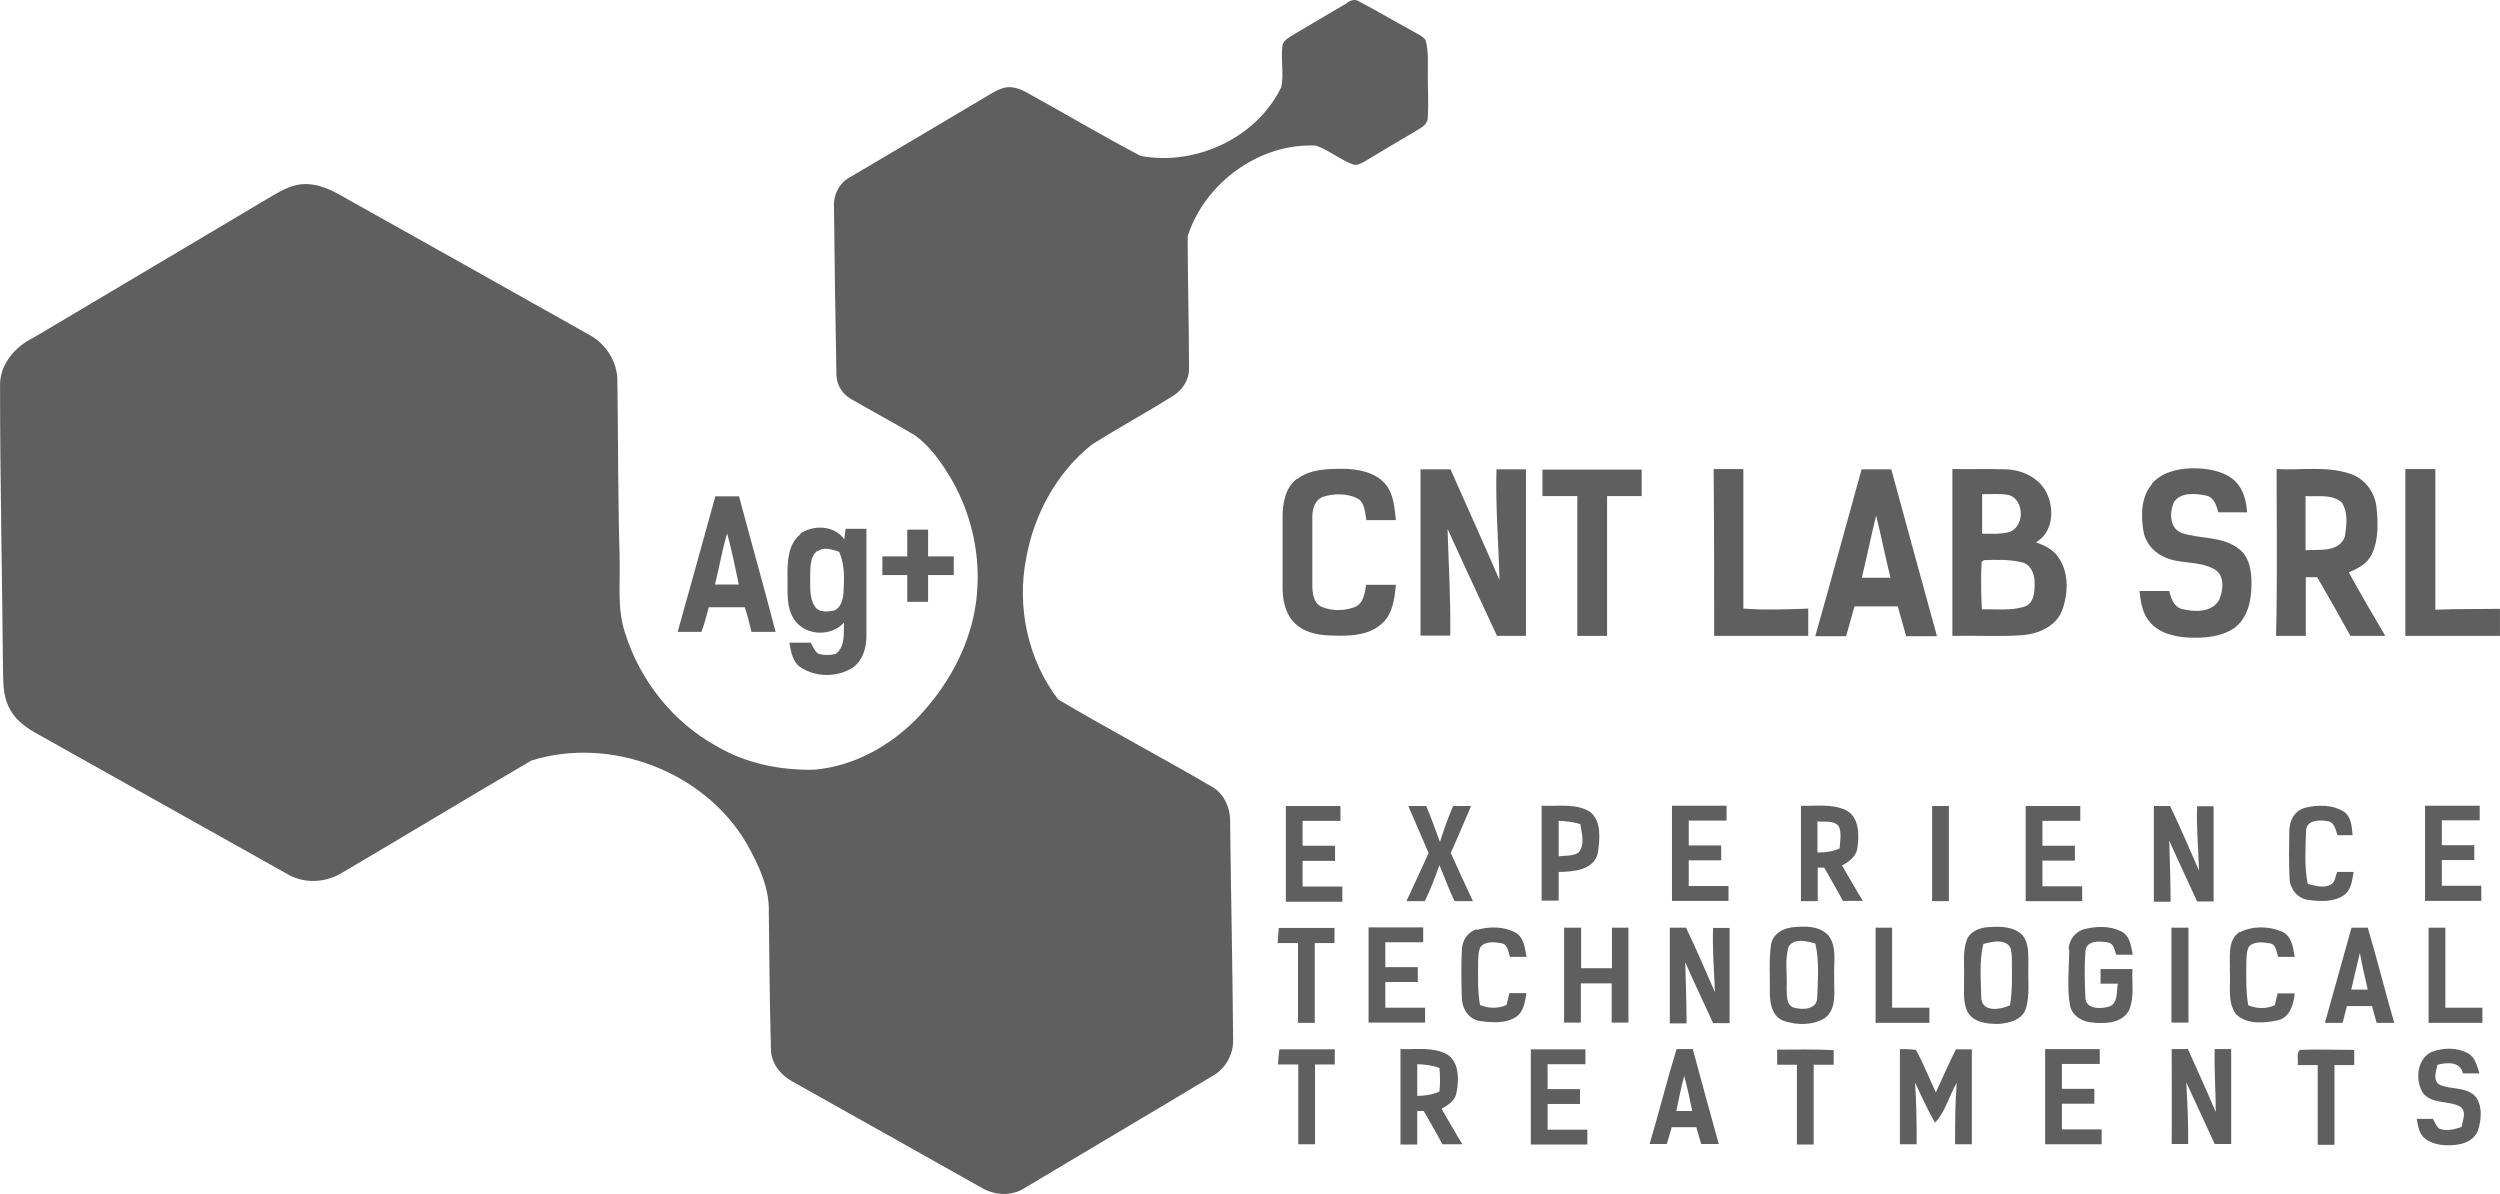 <svg xmlns="http://www.w3.org/2000/svg" id="Livello_1" width="326.14mm" height="155.76mm" viewBox="0 0 924.5 441.54"><defs><style>.cls-1{fill:#5f5f5f;}</style></defs><g id="cnt_lab"><path id="tracciato" class="cls-1" d="M498.3.86c1.3-.8,2.9-1.3,4.3-.3,6.8,3.5,13.2,7.4,19.9,11,1.6,1,3.6,1.7,4.7,3.3,1.1,4,.8,8.2.8,12.4,0,5.4.3,10.8,0,16.2,0,2.2-1.9,3.5-3.6,4.5-6.5,3.8-13,7.7-19.5,11.6-1.4.7-3,1.9-4.7,1.2-4.8-1.8-8.7-5.2-13.5-6.9-20.9-1.1-41.2,13.8-47.5,33.5,0,16.3.5,32.7.5,49.1,0,4.1-2.5,7.9-6,10-9.9,6.2-20.2,11.8-30,18-12.9,10.3-21.3,25.7-24.2,41.9-3.6,18,.6,37.7,11.8,52.3,18.7,11.1,38.1,21.3,56.9,32.3,4.7,2.7,6.9,8.2,6.7,13.5.3,26.7.9,53.3,1.1,80,.2,5.5-2.9,10.9-7.7,13.5-23.1,13.9-46.4,27.6-69.6,41.5-4.7,3-11,2.6-15.7-.2-23.2-13.1-46.5-26.1-69.8-39.2-4.3-2.3-7.9-6.5-8.1-11.6-.5-17-.6-34-.8-51,.3-9.1-3.8-17.7-8.2-25.5-15.5-26.6-50.3-39.9-79.6-30.7-23.5,13.7-46.7,27.8-70.2,41.6-6.1,3.7-14,4-20.2.3-30.5-17.1-61-34.2-91.5-51.3-4.2-2.3-8.5-5-10.8-9.4-2.6-4.2-2.6-9.3-2.7-14-.3-35.5-1.1-70.9-1.1-106.2,0-7.7,5.7-14.2,12.4-17.4,29.5-17.5,59-35,88.4-52.5,3.7-2.2,7.7-4.3,12.1-4.3,4.7,0,9.1,1.9,13.1,4.2,30.5,17.1,61.1,34.2,91.6,51.4,6.4,3.3,10.9,10.3,10.7,17.6.3,21.4.2,42.7.8,64.1.4,9.6-1.1,19.6,2.1,28.9,5.5,17.5,17.8,33,34,41.8,10.7,6.3,23.3,8.8,35.7,8.6,14.8-1.2,28.5-8.9,38.7-19.5,10.4-11,18.2-24.7,20.9-39.7,2.9-16.4-.3-33.7-8.6-48.1-3.6-6.1-7.8-12.2-13.6-16.4-7.8-4.6-15.8-8.9-23.6-13.4-3.2-1.8-5.4-5.3-5.4-9-.4-20.7-.7-41.4-.9-62.1-.3-4.3,1.9-8.7,5.7-10.8,16.3-9.6,32.7-19.3,49-29,2.8-1.6,5.5-3.6,8.7-4.3,2.7-.5,5.3.5,7.6,1.7,14.2,7.8,28.1,16.1,42.4,23.6,20.2,3.8,42.9-6.6,52-25.4,1.1-5.2-.3-10.5.5-15.8.8-2,2.9-2.9,4.6-4,6.5-3.8,13-7.7,19.5-11.5l-.1-.1h0Z"></path><g id="text_2"><path class="cls-1" d="M264.5,183.56h8.8c4.4,16.7,9.2,33.3,13.5,50.1h-8.9c-.7-3.1-1.5-6.1-2.5-9.1h-13.3c-.8,3.1-1.6,6.1-2.7,9.1h-8.8c4.7-16.7,9.3-33.4,13.9-50M264.4,216.16h8.8c-1.3-6.3-2.6-12.6-4.3-18.9-1.9,6.2-2.9,12.6-4.5,18.9Z"></path><path class="cls-1" d="M295.9,197.36c4.9-3.4,12.7-3.1,16.3,2.1.2-1.3.3-2.6.5-3.9h7.7v39.8c0,4.3-1.4,8.9-5,11.5-5.6,3.6-13.4,3.7-19.1.1-3.2-2-3.8-5.9-4.4-9.3h7.9c.8,1.4,1.4,3.1,2.8,4.1,2.1.6,4.4.6,6.5,0,3.6-2.7,2.8-7.6,3-11.5-4.7,5.2-13.9,4.9-18.1-.7-3.6-4.9-2.6-11.3-2.8-17,0-5.2.3-11.5,4.8-15M302.3,203.66c-2.9,2.2-2.6,6.3-2.7,9.6.1,3.6-.4,7.5,1.6,10.8,1.4,2.6,4.8,2.2,7.3,1.7,2.4-1,3.2-3.9,3.4-6.3.3-5.2.6-10.6-1.6-15.4-2.5-.8-5.5-2-7.9-.2l-.1-.2h0Z"></path><path class="cls-1" d="M335.5,195.86h7.7v9.9h9.5v6.9h-9.5v9.9h-7.7v-9.9h-9.2v-6.9h9.2v-9.9Z"></path></g><g id="text"><path class="cls-1" d="M479.7,177.16c4.8-3.7,11.3-3.8,17.1-3.8,5.4.1,11.5,1.2,15.3,5.4,3.3,3.7,3.6,8.9,4.1,13.6h-10.9c-.6-2.9-.5-6.7-3.6-8.2-3.8-1.7-8.3-1.7-12.2-.5-3.2,1-4.2,4.5-4.2,7.5v25c0,2.9.3,6.7,3.3,8.2,3.9,1.7,8.6,1.6,12.5.1,3.2-1.4,3.6-5.2,4.1-8.2h11c-.5,5-1.1,10.7-5.1,14.3-4.7,4.3-11.4,4.7-17.4,4.5-5.3,0-11.2-.8-15.1-4.8-3.6-3.7-4.4-9.2-4.3-14.1v-25c0-5.1,1-10.8,5.3-14.1l.1.1h0Z"></path><path class="cls-1" d="M525.4,173.56h11c6,13.6,12.2,27.2,18.1,40.9-.3-13.6-1.5-27.2-1.1-40.9h10.9v61.6h-10.7c-6.1-13.2-12.3-26.3-18.3-39.6.4,13.2,1.2,26.4,1,39.5h-11v-61.6l.1.1Z"></path><path class="cls-1" d="M570.5,173.66h36.6v9.8h-12.8v51.7h-11v-51.7h-12.9v-9.8h.1Z"></path><path class="cls-1" d="M633.7,173.46h11v51.6c8,.6,16,.3,24,0v10.1h-34.8c0-20.6,0-41.2-.2-61.7h0Z"></path><path class="cls-1" d="M688.5,173.56h10.9c5.6,20.5,11.2,41.1,16.9,61.7h-11.4c-1-3.7-2.1-7.3-3.1-11h-16c-1,3.7-2.1,7.3-3.1,11h-11.4c5.8-20.5,11.4-41.1,17.1-61.6M693.8,190.66c-1.9,7.6-3.4,15.3-5.3,23h10.6c-1.9-7.6-3.4-15.4-5.3-23Z"></path><path class="cls-1" d="M722,173.46c6.6.1,13.3-.1,19.9.1,6,.2,12.3,3.2,15,8.8,2.9,6,2.3,14.6-4,18.2,3.1,1.1,6.3,2.6,8.2,5.4,4.1,5.7,3.8,13.6,1.4,20-2.5,6.1-9.4,8.7-15.5,9-8.3.5-16.6,0-25,.2v-61.8M733,182.76v14.6c3.4,0,6.9.3,10.3-.7,5.5-2.2,5.3-11.8-.4-13.6-3.3-.6-6.6-.3-9.9-.3M732.8,207.86c-.3,5.8-.2,11.7.1,17.5,5.2-.2,10.6.6,15.7-1,3.7-1.2,3.9-5.8,3.8-9.1,0-3-1.4-6.5-4.6-7.3-4.7-1.1-9.5-1-14.2-.8-.2.2-.6.5-.8.6v.1Z"></path><path class="cls-1" d="M795.6,179.06c3.7-4.4,9.7-5.8,15.2-5.9,5.4,0,11.4.9,15.6,4.6,3.2,3,4.3,7.5,4.6,11.7h-10.6c-.8-2.5-1.6-5.6-4.6-6.2-3.9-.8-9.2-1.3-11.8,2.3-1.8,3.8-1.8,10,3,11.6,6.7,2.2,14.5,1.1,20.5,5.5,4.4,2.9,5.2,8.7,5.1,13.6,0,5.8-1.4,12.5-6.5,16.1-5,3.3-11.3,3.7-17.1,3.4-5.2-.3-11-1.8-14.3-6.1-2.5-3.1-3.1-7.2-3.5-11.1h11c.7,2.8,1.7,6,4.9,6.7,4.5,1.1,11,1.3,13.6-3.5,1.5-3.6,2.1-9.1-1.9-11.3-5.9-3.3-13.2-1.6-19.1-4.8-3.7-1.8-6.5-5.4-7.1-9.5-.9-5.8-.8-12.5,3.2-17.1h-.2Z"></path><path class="cls-1" d="M841.9,173.46c9,.5,18.4-1.2,27.1,1.7,5.3,1.7,9.1,6.6,9.8,12.1.6,5.8.9,12.1-1.6,17.5-1.6,3.6-5.2,5.5-8.6,6.9,4.3,7.9,8.9,15.7,13.5,23.5h-12.9c-4-7.3-8.1-14.5-12.3-21.7h-4.2v21.7h-11c.5-20.6.2-41.1.2-61.7M852.6,183.56v19.9c4.9-.3,12.3.9,14.5-4.9.7-4.1,1.3-8.9-1-12.6-3.5-3.4-9-2.2-13.5-2.5v.1Z"></path><path class="cls-1" d="M889.5,173.46h11.1v52c8-.3,15.9-.2,23.9-.3v10h-35v-61.7Z"></path><path class="cls-1" d="M475.6,298.06h20.1v5.5h-14v9.2h12v5.6h-12v9.5h14.7v5.6h-20.9v-35.2l.1-.2h0Z"></path><path class="cls-1" d="M520.7,298.06h6.7c1.9,4.3,3.4,8.9,5.1,13.3,1.4-4.5,3-9,4.9-13.3h6.6c-2.5,5.8-4.9,11.6-7.5,17.4,2.7,5.9,5.4,11.9,8.2,17.8h-6.8c-2.1-4.3-3.7-8.9-5.6-13.3-1.6,4.5-3.3,9-5.4,13.3h-6.8c2.8-5.9,5.5-11.9,8.2-17.8-2.5-5.8-5-11.6-7.5-17.4h-.1Z"></path><path class="cls-1" d="M570.1,333.16v-35.2c5.9.3,12.5-1,17.8,2.2,4.5,3.5,3.7,10.2,3,15.2-1.4,6.5-9.1,7-14.5,7.1v10.6h-6.4M576.4,303.56v13.1c2.5-.3,5.3,0,7.4-1.4,2.4-2.9,1.1-7.1.6-10.5-2.6-.8-5.3-1.1-8-1.2Z"></path><path class="cls-1" d="M618.3,333.16v-35.2h20.2v5.5h-14v9.2h12v5.5h-12v9.5h14.7v5.5h-20.9Z"></path><path class="cls-1" d="M665.9,297.96c5.5.2,11.4-.8,16.6,1.6,5,2.4,5.1,9,4.4,13.8-.3,3.3-3.1,5.3-5.7,6.7,2.6,4.4,5,8.8,7.7,13.1h-7.4c-2.2-4.2-4.6-8.2-6.9-12.3h-2.4v12.4h-6.2v-35.2M672.1,303.66v11.6c2.8,0,5.6-.3,8.2-1.5.1-2.7.9-5.7-.4-8.3-2-2.2-5.2-1.4-7.8-1.7v-.1Z"></path><path class="cls-1" d="M714.6,298.06h6.1v35.2h-6.2v-35.1l.1-.1h0Z"></path><path class="cls-1" d="M749.1,298.06h20.2v5.5h-14v9.2h12v5.5h-12v9.5h14.7v5.5h-20.9v-35.2Z"></path><path class="cls-1" d="M796.5,298.06h6c3.8,7.9,7.2,15.9,10.7,23.9-.2-7.9-1-15.8-.7-23.8h6.1v35.2h-6.1c-3.4-7.5-7-15-10.3-22.5.2,7.5.5,15.1.5,22.6h-6.2v-35.4h0Z"></path><path class="cls-1" d="M852.2,298.76c4.8-1.2,10.4-1.3,14.7,1.5,2.7,2,2.8,5.5,3.1,8.6h-5.6c-.7-2-1.1-5-3.8-5.2-2.9-.5-7.6-.5-7.8,3.5-.2,6.5-.7,13.2.6,19.7,2.7.7,5.8,1.7,8.5.3,1.7-.9,1.7-3.1,2.4-4.7h6.1c-.6,3-.8,6.6-3.6,8.6-3.9,2.7-9.1,2.3-13.5,1.7-3.7-.6-6.4-4-6.6-7.7-.3-5.9-.2-11.9-.1-17.8,0-3.7,2-7.6,5.8-8.5h-.2Z"></path><path class="cls-1" d="M896.9,297.96h20.1v5.4h-14v9.2h12v5.5h-12v9.5h14.6v5.6h-20.8v-35.2h.1Z"></path><path class="cls-1" d="M662.3,342.96c4.7-.5,10.4-.8,13.9,3,3.3,4.4,1.8,10.3,2.1,15.4-.2,5,1.2,11.5-3.4,15.1-4.5,2.8-10.3,2.7-15.2,1.1-4.2-1.4-5.2-6.3-5.2-10.2.1-5.9-.4-11.9.4-17.8.5-3.7,3.8-6.1,7.3-6.5M661.5,349.96c-1.6,4.9-.5,10.2-.8,15.3.2,2.5-.4,6.5,2.8,7.4,3,.8,8,.8,8.5-3.3.2-6.8.9-13.8-.7-20.5-3.1-.7-7.5-2.1-9.7,1l-.1.1Z"></path><path class="cls-1" d="M734.3,342.96c4.3-.4,9.2-.6,12.8,2.1,3.5,3,2.9,8.1,3,12.2-.2,5.2.6,10.6-.9,15.7-1.4,4.3-6.4,5.5-10.4,5.7-4,0-8.9-.5-11.1-4.3-2.1-4-1.2-8.7-1.4-13,.2-4.5-.6-9.3,1-13.7,1-2.9,4.1-4.3,7-4.7M733.5,348.96c-1.7,6.7-.9,13.7-.8,20.5.7,5,7.2,3.9,10.6,2.3,1-5.8.7-11.7.7-17.5-.2-1.8,0-4.1-1.8-5.2-2.7-1.7-5.9-.6-8.7,0v-.1h0Z"></path><path class="cls-1" d="M473,343.16h20.5v5.6h-7.3v29.5h-6.2v-29.5h-7.5c.1-1.9.2-3.7.4-5.6h.1Z"></path><path class="cls-1" d="M506.1,342.96h20.2v5.5h-14v9.2h12v5.5h-12v9.5h14.7v5.5h-20.9v-35.2Z"></path><path class="cls-1" d="M546.2,343.86c4.6-1.3,9.9-1.3,14.2,1,3.2,1.8,3.5,5.8,4.1,9h-6.1c-.7-1.8-.7-4.5-3-5-2.6-.5-6-.9-7.9,1.3-.9,1.9-.8,4.1-.9,6.1,0,5.2-.2,10.3.7,15.4,3.2,1.3,6.6,1.4,9.8,0,.4-1.5.7-2.9,1.1-4.4h6.3c-.6,3-.9,6.7-3.7,8.7-4,2.7-9.2,2.2-13.7,1.6-4-.7-6.4-4.5-6.5-8.4-.2-6-.3-12,0-18,.1-3.3,2.2-6.6,5.5-7.5l.1.2h0Z"></path><path class="cls-1" d="M578.6,343.06h6.1v15h11.4v-15h6.1v35.1h-6.2v-14.5h-11.4v14.5h-6.2v-35.1h.2Z"></path><path class="cls-1" d="M617.5,343.06h6c3.8,7.9,7.2,15.9,10.7,23.9-.3-7.9-1-15.9-.7-23.8h6.1v35.2h-6.1c-3.4-7.5-7-15-10.3-22.5.2,7.5.5,15.1.5,22.6h-6.2v-35.4h0Z"></path><path class="cls-1" d="M693.6,343.06h6.1v29.6h13.8v5.6h-19.9v-35.2h0Z"></path><path class="cls-1" d="M765,351.16c0-3.5,2.5-6.8,6-7.6,4.4-1.1,9.4-1.2,13.5.9,3.2,1.6,3.6,5.5,4.2,8.6h-6.1c-.7-1.7-.8-4.1-3-4.5-2.9-.6-8-.9-8.4,3.1-.4,5.8-.3,11.6,0,17.4.2,4.2,5.7,4.1,8.7,3.2,3.5-1.2,2.7-5.6,3.3-8.5h-6.4v-5.4h11.8c-.3,5.1.8,10.5-1.3,15.3-2.5,4.7-8.7,5-13.4,4.5-3.7-.2-7.6-2.4-8.4-6.3-1.2-6.9-.3-13.9-.3-20.8l-.2.1h0Z"></path><path class="cls-1" d="M803.1,343.06h6.2v35.1h-6.3v-35.1h.1Z"></path><path class="cls-1" d="M828.3,344.76c4.7-2.4,10.6-2.3,15.5-.3,3.7,1.6,4.2,5.9,4.8,9.4h-6.1c-.7-1.8-.7-4.5-3-5-2.6-.4-6-.9-7.9,1.3-.9,1.9-.8,4-.9,6.1,0,5.2-.2,10.4.7,15.5,3.2,1.3,6.6,1.4,9.8,0,.4-1.5.7-2.9,1.1-4.4h6.3c-.4,4.1-1.8,9-6.4,10-5,1-11.3,1.6-15.3-2.3-3.4-4.6-1.9-10.7-2.3-16,.2-4.9-1.1-11.4,3.7-14.5v.2h0Z"></path><path class="cls-1" d="M859.8,378.16c3.3-11.7,6.5-23.4,9.8-35.1h6c3.5,11.7,6.4,23.5,9.8,35.2h-6.5c-.6-2.1-1.2-4.2-1.7-6.2h-9.3c-.5,2.1-1.1,4.1-1.6,6.2h-6.5M872.7,352.36c-1.1,4.5-2.1,9-3.2,13.6h6.1c-1-4.5-2.1-9-2.9-13.5v-.1h0Z"></path><path class="cls-1" d="M898.1,343.06h6.2v29.6h13.7v5.6h-19.9v-35.2Z"></path><path class="cls-1" d="M472.6,393.66c.1-1.9.3-3.7.5-5.6h20.5v5.6h-7.3v29.5h-6.2v-29.5h-7.6.1Z"></path><path class="cls-1" d="M517.9,387.96c5.5.2,11.4-.8,16.6,1.6,5.2,2.6,5.1,9.6,4.1,14.6-.5,3-3.2,4.5-5.5,5.9,2.6,4.4,5,8.8,7.7,13.1h-7.4c-2.2-4.2-4.6-8.2-6.9-12.3h-2.4v12.4h-6.2v-35.2M524.1,393.66v11.6c2.8,0,5.6-.4,8.2-1.6.3-2.9.3-5.8,0-8.7-2.6-1-5.4-1.3-8.2-1.4v.1Z"></path><path class="cls-1" d="M566.1,388.06h20.2v5.5h-14v9.2h12v5.5h-12v9.5h14.7v5.5h-20.9v-35.2Z"></path><path class="cls-1" d="M610,423.16c3.5-11.7,6.4-23.5,10-35.2h6c3.2,11.7,6.3,23.4,9.6,35.1h-6.5c-.6-2.1-1.2-4.2-1.8-6.2h-9.1c-.6,2.1-1.2,4.1-1.8,6.2h-6.5M622.8,397.86c-1.1,4.3-2,8.7-2.9,13h5.9c-.9-4.4-1.8-8.7-3-13Z"></path><path class="cls-1" d="M657.3,388.16c6.9,0,13.9-.2,20.8.2v5.4h-7.4v29.5h-6.2v-29.5h-7.3v-5.6h.1Z"></path><path class="cls-1" d="M702.6,387.96c2,0,3.9,0,5.9.3,2.8,5,4.9,10.5,7.4,15.7,2.4-5.3,4.8-10.7,7.4-15.9h5.9v35.1h-6.2c0-7.6,0-15.2.6-22.7-2.8,4.8-4.2,10.7-8,14.7-2.8-4.7-5-9.8-7.4-14.8.5,7.6.6,15.2.6,22.8h-6.2v-35.2Z"></path><path class="cls-1" d="M756.3,423.16v-35.2h20.2v5.5h-14v9.2h12v5.5h-12v9.5h14.7v5.5h-20.9Z"></path><path class="cls-1" d="M803.1,423.16c.1-11.7,0-23.5,0-35.2h6c3.4,7.7,7,15.4,10.3,23.3,0-7.8-.6-15.5-.4-23.3h6.1v35.1h-6.1c-3.5-7.6-7-15.2-10.5-22.8.4,7.6.8,15.2.7,22.8h-6.2l.1.1h0Z"></path><path class="cls-1" d="M849.7,393.76c.3-1.8-.6-4.1.8-5.5,6.7-.3,13.4,0,20.1,0v5.6h-7.3v29.5h-6.2v-29.5h-7.5l.1-.1h0Z"></path><path class="cls-1" d="M899.5,388.96c4.1-1.6,9.1-1.6,13.1.5,2.8,1.5,3.4,4.8,4.3,7.5h-6.1c-1-4.5-5.9-4.1-9.4-3.2-.5,2.4-1.8,5.5.6,7.3,4.4,2.1,10.6.6,13.9,5,2.1,3.5,1.7,8.1.5,11.9-1.1,3.2-4.4,4.9-7.5,5.3-4,.6-8.6.4-12-2.1-2.3-1.7-2.7-4.8-3.2-7.4h6c.7,1.2,1.2,2.7,2.3,3.6,2.7,1.1,5.6.3,8.3-.6.4-2.5,2-5.7-.5-7.5-4.3-2.4-10.5-.8-13.8-5.1-3-4.8-2.2-12.8,3.5-15.3v.1h0Z"></path></g></g></svg>